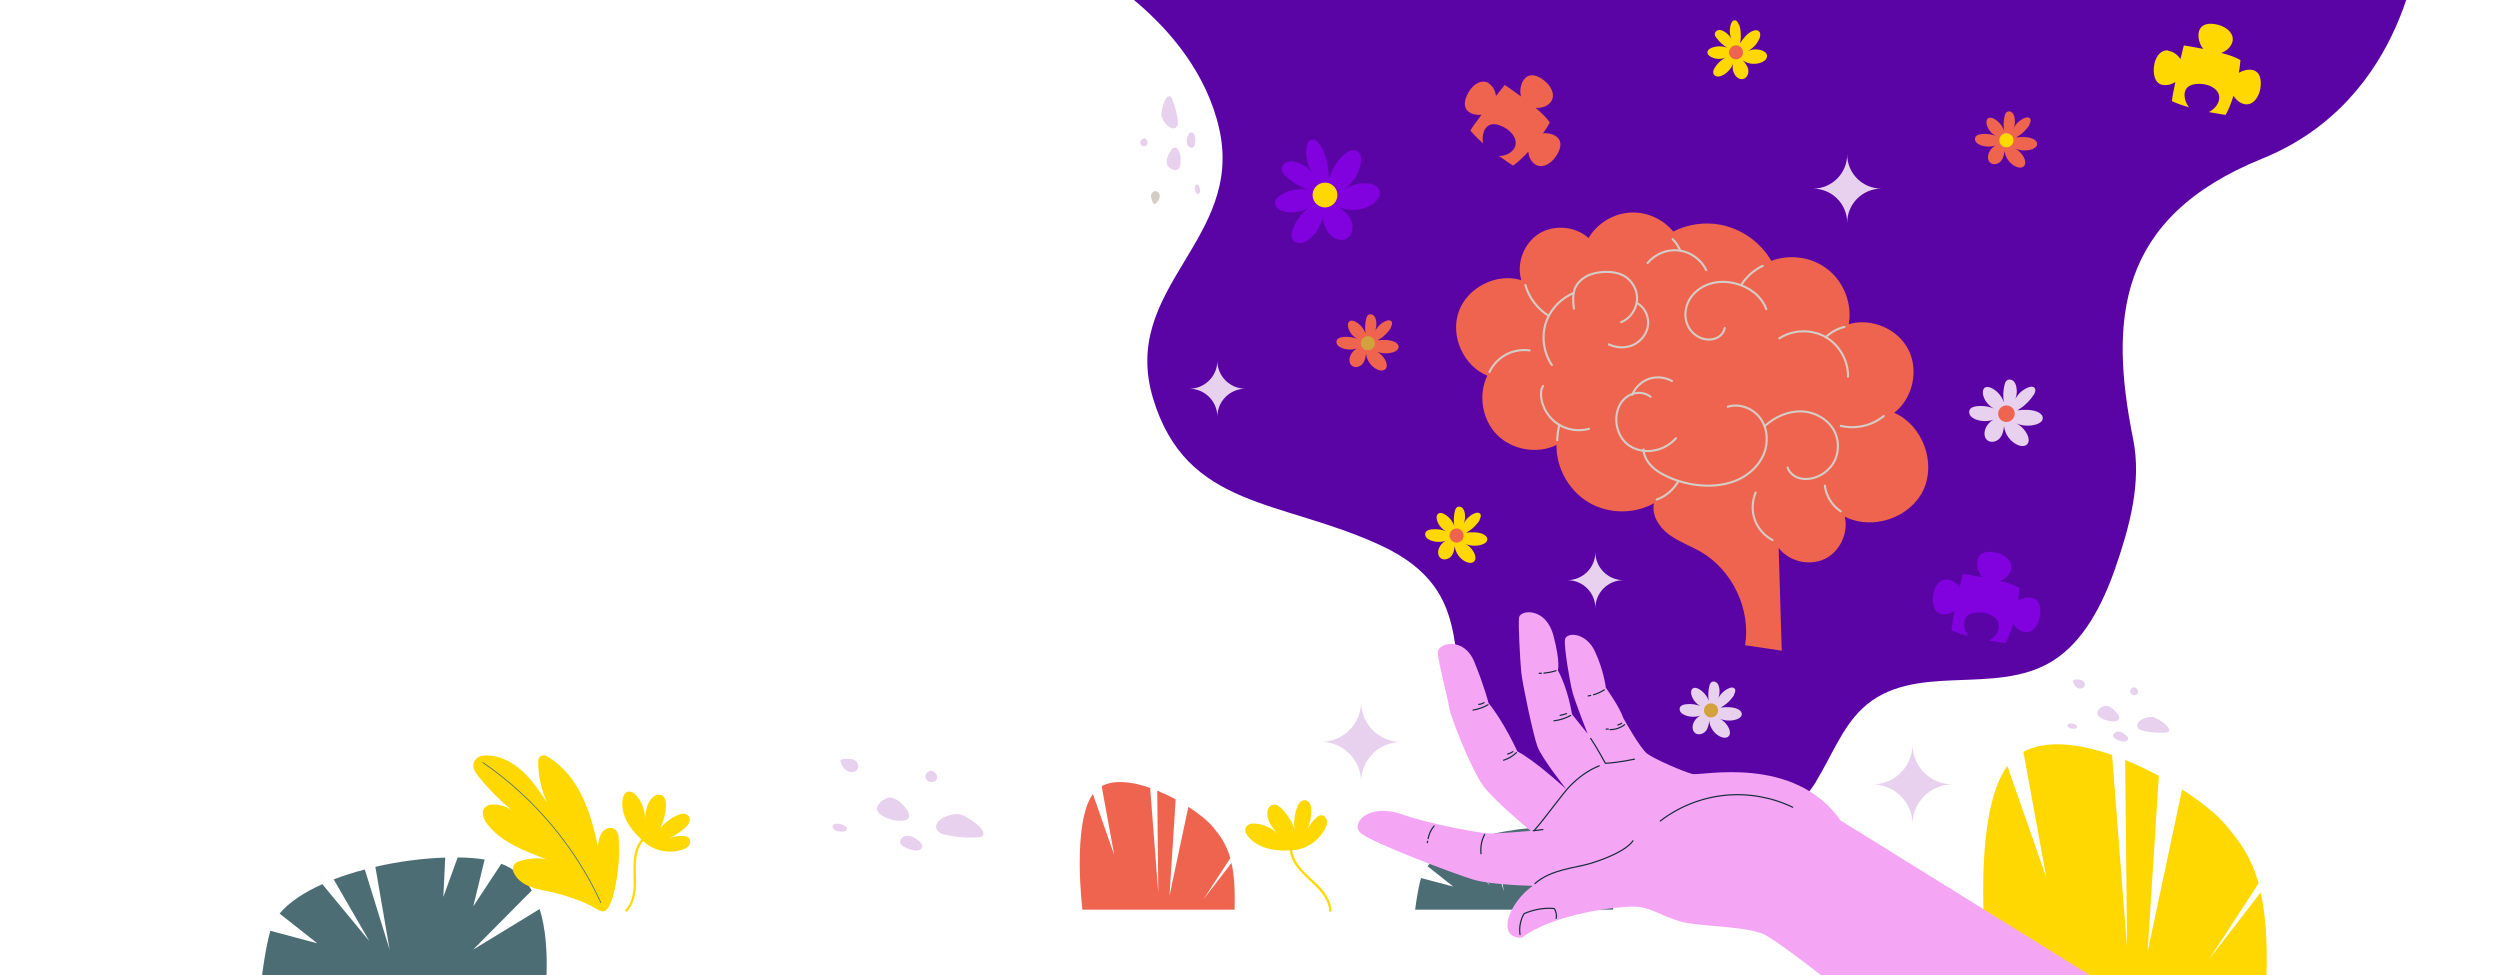 <?xml version="1.0" encoding="UTF-8"?> <svg xmlns="http://www.w3.org/2000/svg" version="1.1" viewBox="0 0 1871.5 730"><defs><style> .st0, .st1 { fill: #ffd801; } .st0, .st2, .st3 { display: none; } .st4 { fill: #4c6d74; } .st5 { fill: #be6a5d; } .st2, .st6 { fill: #5a04a5; } .st7 { stroke: #d4ccc5; stroke-linejoin: round; stroke-width: 1.6px; } .st7, .st8, .st9 { fill: none; } .st7, .st9 { stroke-linecap: round; } .st10 { fill: #ff5732; opacity: .3; } .st11 { fill: #8101df; } .st12 { fill: #f4a6f4; } .st8 { stroke: #4c6d74; stroke-width: .6px; } .st8, .st9 { stroke-miterlimit: 10; } .st13 { fill: #e8d1ee; } .st14 { fill: #ee644e; } .st15 { fill: #d3a13d; } .st16 { fill: #d4ccc5; } .st9 { stroke: #132b3b; stroke-width: .9px; } </style></defs><g id="BACKGROUND" class="st3"><rect class="st11" x="0" y="-2.2" width="1871.5" height="732.2" transform="translate(1871.5 727.8) rotate(-180)"></rect></g><g id="OBJECTS"><g><path class="st2" d="M1359.7,584.6c11.2-18.2,19.2-39.6,34-53.8,38.2-36.6,99.6-8.8,143.2-36.2,22.7-14.3,37-41.6,46.6-69.3,10.6-30.6,16.7-63.8,13.4-96.4-3.3-32.7-16.9-64.7-40-84.1-30-25.2-70.1-25.5-107.2-24.8-232,4.4-464,8.8-696,13.2,1.3,51.8,29.9,101.3,70.8,122.8,65.9,34.6,153.2-.6,209.3,52.2,35.3,33.2,44.9,90,69.8,134,21,37.1,54.3,63.5,90.9,76,18.8,6.4,38.6,9.3,58.2,8,18-1.2,35.3-6.7,53.4-7.3,22.1-.8,40.8-13.6,53.6-34.4Z"></path><path class="st2" d="M1359.7,584.6c11.2-18.2,19.2-39.6,34-53.8,38.2-36.6,99.6-8.8,143.2-36.2,22.7-14.3,37-41.6,46.6-69.3,10.6-30.6,19.9-64.2,13.4-96.4-17.8-88.7-13-165.8,96.7-210.2,109.7-44.5,117.6-164,117.6-164l-1292.1,13.1s24.9,99.1,171.5,148c91.2,30.4,65.7,99,63.2,117.6-8.6,65.4,29.9,101.3,70.8,122.8,65.9,34.6,153.2-.6,209.3,52.2,35.3,33.2,44.9,90,69.8,134,21,37.1,54.3,63.5,90.9,76,18.8,6.4,38.6,9.3,58.2,8,18-1.2,35.3-6.7,53.4-7.3,22.1-.8,40.8-13.6,53.6-34.4Z"></path><path class="st6" d="M1359.7,584.6c11.2-18.2,19.2-39.6,34-53.8,38.2-36.6,99.6-8.8,143.2-36.2,22.7-14.3,37-41.6,46.6-69.3,10.6-30.6,19.9-64.2,13.4-96.4-17.8-88.7-13-165.8,96.7-210.2,109.7-44.5,117.6-164,117.6-164l-1007.6,15.1s90.3,43.3,109.1,126.6-74.6,118.8-49.5,201.9,96,75.3,170.7,110.1,44.9,90,69.8,134c21,37.1,54.3,63.5,90.9,76,18.8,6.4,38.6,9.3,58.2,8,18-1.2,35.3-6.7,53.4-7.3,22.1-.8,40.8-13.6,53.6-34.4Z"></path><path class="st14" d="M818.1,594.3l16,45.7-9.4-51.5c9.3-5,22.7-3.4,36.3,1.3l6.1,78.7-.8-76.6c4.7,1.9,9.4,4.1,13.8,6.5l-4.6,72.1,14.1-66.5c8,5.1,14.5,10.5,18,14.6,5.4,6.5,10.3,12.7,13.4,23.8l-20.2,31,21.1-27.4c1.9,8.5,2.8,19.5,2.3,35h-113.9s-8-64.8,7.9-86.7Z"></path><path class="st1" d="M1502.7,573.4l29.2,83.6-17.2-94.2c16.9-9.2,41.6-6.2,66.4,2.4l11.2,143.9-1.4-140.2c8.6,3.5,17.1,7.5,25.2,11.9l-8.4,131.8,25.8-121.6c14.7,9.4,26.6,19.1,32.9,26.8,9.8,11.9,18.8,23.2,24.4,43.5l-37,56.7,38.6-50c3.4,15.5,5.1,35.7,4.3,63.9h-208.4s-14.7-118.5,14.4-158.6Z"></path><path class="st4" d="M1088.3,664l-19.7-15.6c5-6,12.9-11.1,22.2-15.3l24.5,29.7-18.6-32.1c5.1-2,10.6-3.7,16.2-5.2l12.9,41.8-7.4-43.2c12.3-2.8,25.1-4.4,36.4-4.8l-1,20.4s4.5-12.2,7.5-20.5c5.1,0,9.9.4,14,1.1l-5.9,24.4,14.6-22.2c7.1,2.7,12.2,7.6,15.9,13.9l-30.5,30.8,34.7-21.2c3.1,10.1,4,22.2,3.5,35h-148.2s1.7-14.7,4.4-23.7l24.5,6.5Z"></path><path class="st4" d="M237.7,706.3l-28.4-22.4c7.2-8.6,18.5-16,32-22l35.2,42.6-26.7-46.2c7.4-2.8,15.2-5.3,23.3-7.4l18.6,60.1-10.7-62.1c17.7-4.1,36-6.4,52.3-6.9l-1.4,29.4s6.4-17.5,10.7-29.5c7.4,0,14.2.6,20.2,1.5l-8.5,35.1,21-31.9c10.2,3.9,17.6,10.9,22.8,20l-43.9,44.3,49.8-30.4c4.5,14.5,5.8,31.9,5.1,50.4h-213s2.5-21.1,6.3-34.1l35.2,9.4Z"></path><g><g><path class="st13" d="M1623.8,547.3c-.4.8-1.5,1-2.4,1.1-3.5.2-7,.2-10.5-.2-2-.2-4-.6-6-1-1.1-.3-2.3-.6-3.3-1.2-1-.7-1.7-1.7-1.7-2.9.2-4.7,8.7-7.1,12.4-6.2,2.8.7,13,7.1,11.4,10.5Z"></path><path class="st13" d="M1600.5,518.6c-.2.8-1,1.4-1.9,1.6-1.1.3-2.4,0-3.2-.9-1.7-1.7-.5-4.2,1.7-4.7,2-.4,3.9,2,3.4,3.9Z"></path><path class="st13" d="M1585.3,534.5c.8,1.2,1.6,2.8.8,4.1-.6,1-2,1.3-3.2,1.4-3.7.2-7.5-.8-10.6-2.8-.7-.5-1.5-1.1-1.9-1.9-1.6-3.3,3-6.9,5.9-7,3.5-.1,7.1,3.7,8.9,6.3Z"></path><path class="st13" d="M1589.5,555.1c-3-.2-10.9-3.1-6.2-6.7,2.7-2.1,6.8.5,8.8,2.5,2.4,2.4.3,4.4-2.6,4.2Z"></path><path class="st13" d="M1554.7,544.8c-.3.6-1.1.7-1.7.7-.8,0-1.7,0-2.5-.1-2.1-.3-4.4-2.9-1.4-3.8,1.5-.4,6.9.8,5.6,3.2Z"></path><path class="st13" d="M1559.4,514.8c-.9.7-2.2.8-3.3.5-1.1-.3-2.1-1.1-2.8-2-.7-.9-1.2-2-1.6-3,0-.2-.2-.5,0-.8.4-1.3,5.5-.9,6.7-.4,2.2.9,3.3,4.1,1.1,5.7Z"></path></g><g><path class="st13" d="M736,625.2c-.6,1.2-2.2,1.5-3.5,1.6-5.2.4-10.4.3-15.6-.3-3-.3-5.9-.9-8.9-1.5-1.7-.4-3.4-.8-4.8-1.8-1.4-1-2.5-2.6-2.5-4.3.3-6.9,12.9-10.5,18.4-9.2,4.1,1,19.2,10.5,16.9,15.6Z"></path><path class="st13" d="M701.4,582.9c-.3,1.2-1.5,2.1-2.8,2.4-1.7.4-3.6,0-4.7-1.3-2.4-2.5-.7-6.2,2.5-6.9,2.9-.6,5.8,3,5,5.8Z"></path><path class="st13" d="M679,606.3c1.2,1.8,2.3,4.2,1.2,6-.9,1.5-2.9,2-4.7,2.1-5.5.3-11.1-1.2-15.7-4.2-1.1-.7-2.2-1.6-2.7-2.7-2.4-4.8,4.5-10.2,8.8-10.4,5.2-.2,10.5,5.4,13.2,9.3Z"></path><path class="st13" d="M685.1,636.7c-4.4-.3-16.1-4.6-9.2-9.9,4.1-3.1,10.1.7,13,3.7,3.5,3.5.4,6.6-3.8,6.3Z"></path><path class="st13" d="M633.6,621.5c-.5.8-1.6,1-2.5,1-1.2,0-2.5,0-3.7-.2-3.1-.4-6.5-4.3-2.1-5.6,2.2-.6,10.2,1.1,8.3,4.7Z"></path><path class="st13" d="M640.7,577.1c-1.4,1-3.2,1.2-4.9.7-1.6-.5-3.1-1.6-4.1-2.9-1.1-1.3-1.8-2.9-2.4-4.5-.1-.4-.3-.8-.1-1.1.6-1.9,8.2-1.4,9.9-.6,3.3,1.3,4.8,6.1,1.7,8.4Z"></path></g><g><path class="st13" d="M875.5,72c.9,0,1.5,1,1.8,1.9,1.4,3.2,2.5,6.6,3.3,10,.5,2,.8,4,1.1,6,.1,1.2.2,2.4,0,3.5-.3,1.1-1.1,2.2-2.2,2.5-4.5,1.4-9.6-5.8-10.1-9.6-.3-2.8,2.3-14.6,6.1-14.3Z"></path><path class="st13" d="M856.4,103.6c.9,0,1.7.5,2.1,1.2.6,1,.8,2.3.3,3.3-1.1,2.1-3.8,1.9-4.9,0-1.1-1.7.6-4.4,2.5-4.5Z"></path><path class="st13" d="M876.5,112.6c.8-1.2,2.1-2.4,3.6-2.1,1.2.2,1.9,1.4,2.4,2.5,1.5,3.4,1.8,7.3.9,11-.2.9-.5,1.7-1.1,2.4-2.5,2.6-7.5-.5-8.6-3.2-1.3-3.2,1.1-7.9,2.9-10.5Z"></path><path class="st13" d="M894.4,101.8c.8,2.9.7,11.3-4.2,8.1-2.9-1.9-1.8-6.6-.6-9.1,1.4-3,4.1-1.7,4.9,1Z"></path><path class="st13" d="M896.5,138c.6,0,1,.8,1.2,1.4.3.8.5,1.6.7,2.4.5,2.1-1.3,5.1-3.1,2.6-.9-1.3-1.6-6.7,1.1-6.3Z"></path><path class="st16" d="M866.6,143.6c1,.6,1.5,1.8,1.6,2.9,0,1.2-.3,2.3-.9,3.3-.6,1-1.4,1.8-2.3,2.6-.2.2-.4.3-.7.4-1.4,0-2.7-4.9-2.7-6.2.1-2.4,2.8-4.5,5-3Z"></path></g></g><g><path class="st1" d="M463.3,628.2c-.3-3.2-.9-6.8-4.4-8.1-2.2-.8-4.6-.2-6.4,1.2-3.7,3-4.4,7.8-4.9,12.2-2.7-12.7-6-25.3-11.6-37-5.9-12.3-14.6-23.5-26.5-30.3-1.2-.7-2.6-.9-3.9-.5-2.6.8-2.8,3.3-2.7,5.4.1,10.1,2.4,20.3,6.5,29.5-5.4-8.1-10.8-16.3-17.9-22.9-8-7.5-18.4-12.9-29.5-12.1-2.5.2-4.8,1.3-6.3,3.3-3.2,4.3-.3,8.9,2.6,12.5,8.1,10.1,17.4,19.2,27.5,27.2-4.8-4.4-11.4-6.8-17.9-6.3-1.5.1-3,.6-4.1,1.5-4.4,3.4-2,9.4,1.1,13.3,10.8,13.6,27.9,20.1,44.2,26.1-7.1-1.3-14.6-.6-21.4,1.9-3.1,1.1-4.6,4.7-3.3,7.8,1.7,3.9,5,7.1,8.8,9.2,5.6,3.1,12,4.1,18.2,5.4,6.9,1.5,13.8,3.5,20.4,6,3.2,1.2,6.4,2.5,9.5,4,2.9,1.3,6.4,4.1,9.5,4.7,7.8,1.6,11.4-26.9,12-32.7.8-7.1.9-14.3.3-21.4Z"></path><path class="st8" d="M361.3,570.7c38.3,26.3,69.2,63,88.6,105.2"></path></g><g><path class="st12" d="M1601.2,961.6c-154.2-176.2-267.3-254.7-279-261.3-11.7-6.6-43.5-6.6-58.9-9.3-15.4-2.7-25.5-11.2-37.6-12.2-12.1-1-63.6,5.2-86.4,23.2-19.8.4-9.7-26.5,8.2-38.9,0,0-30.7-.5-44.5-4.6-13.8-4.1-75.8-27.6-84.2-34.7-8.4-7.1,5.5-23.2,31-14.1,20.9,7.4,57.9,13.8,63.9,14.2,6,.4,32.2-1.9,32.2-1.9,0,0-26-21.4-35-33-9-11.6-25.1-52.4-26.1-59.6-1-7.2-8.2-33.5-8.5-40.8-.3-7.3,19.5-12.5,27.4,6.9,7.7,18.9,10.6,30.8,10.6,30.8,11.3,13.7,21.6,36.2,21.6,36.2,13.2,6.7,36.7,28.4,36.7,28.4,0,0-18.4-23.2-21.7-32.1-3.2-8.9-11.3-47.2-12.1-55.7-.8-8.5-2.4-36.9-1.6-41,1.1-5.6,20-7.7,25.7,13.7,5.4,20.6,3.3,26,3.3,26,7.7,13.8,10.6,32.9,10.6,32.9l11.7,14.6s-9.1-23.1-11.2-30.7c-2.1-7.5-6.5-33.9-5.8-39.7.8-5.9,15.7-5.9,22.5,8.8,6.8,14.7,8.1,27.1,8.1,27.1,0,0,10.2,14.1,13.1,22.7,0,0,12.6,22.9,18.1,26.9,5.5,4,27.1,13.4,33.7,15,6.7,1.6,76-14.8,111,34.9l356.4,221.2-133.4,125.9Z"></path><g><path class="st9" d="M1149,661.5c11.9-10.7,30.2-11.7,41.5-15.1,27.7-8.5,31.9-17,31.9-17"></path><path class="st9" d="M1147.8,621.9c2.4-.3,4.8-.6,7.2-.9"></path><path class="st9" d="M1197.2,573.3c-8.2,3.2-15.5,8.7-21.7,14.9-6.2,6.3-17.7,23-27.1,33.6"></path><path class="st9" d="M1135.2,563.4c-2.7,2.6-6,4.6-9.6,5.7"></path><path class="st9" d="M1132.6,562.7c-1.2.8-2.6,1.4-4,1.8"></path><path class="st9" d="M1113.9,527.6c-3.5,2-7.3,3.3-11.2,4"></path><path class="st9" d="M1175.8,535.6c-3.9,2.1-8.1,3.5-12.5,4"></path><path class="st9" d="M1172.7,534.2c-1.6.6-3.2,1-4.8,1.3"></path><path class="st9" d="M1164.8,502.1c-2.9.9-5.9,1.5-9,1.8"></path><path class="st9" d="M1153.9,504c-.6,0-1.1,0-1.7,0"></path><path class="st9" d="M1216.2,542.5c-3.1,2.4-7,3.7-10.9,3.7"></path><path class="st9" d="M1214,541.4c-.9.6-1.8,1.1-2.9,1.3"></path><path class="st9" d="M1204,545.8c-.5,0-1,0-1.6,0"></path><path class="st9" d="M1201,516.4c-2.5,1.6-5.2,2.9-8.1,3.7"></path><path class="st9" d="M1190.8,520.6l-1.9.4"></path><path class="st9" d="M1342,604.3c-15.8-7.6-33.6-10.7-51-8.9-17.4,1.8-34.3,8.5-48.1,19.2"></path><path class="st9" d="M1111.4,624.7c-2.3,4.4-3.3,9.5-2.7,14.4"></path><path class="st9" d="M1073.6,618.3c-2.3,2.7-3.9,6-4.5,9.5"></path><path class="st9" d="M1068.7,629.8c0,.3-.1.7-.2,1"></path><path class="st9" d="M1165,687.5c.4-2.5,0-5.2-1.5-7.4-7.7-.7-15.6.8-22.6,3.9-2.7,4.6-3.8,10.3-3,15.6"></path><path class="st9" d="M1190.8,552.8c3.9,5.6,11,18.6,11,18.6,10.1-.5,21.7-3.1,21.7-3.1"></path><path class="st9" d="M1111,526c-1.2.7-2.6,1.2-4,1.3"></path></g></g><g><path class="st1" d="M932.3,620c.5-1.5,1.9-2.6,3.4-3.1,1.5-.5,3.1-.5,4.7-.3,6.1.6,12,3.5,16.4,7.8-1.8-1.9-3.6-3.9-5-6.1-1.7-2.6-3-5.6-3.1-8.7,0-1.5.1-3.1.8-4.4.7-1.4,2-2.5,3.5-2.8,2.5-.5,4.9,1.3,6.6,3.1,4.2,4.3,7.4,9.4,9.5,15-.7-5.4,0-11,1.9-16,.5-1.4,1.2-2.8,2.2-3.9s2.5-1.8,4-1.6c1.6.2,3,1.5,3.6,3,.7,1.5.8,3.2.8,4.8,0,4.9-1,9.9-2.9,14.5,1.5-3.5,3.8-6.6,6.7-9.2,1-.9,2.1-1.7,3.5-1.8,2.2-.2,4,1.9,4.4,4s-.4,4.3-1.4,6.2c-1.9,3.6-4.6,6.9-7.7,9.4-3.2,2.6-6.9,4.5-10.9,5.7-2.4.7-4.9.8-7.5,1-2.7.2-5.3.2-8,0-2-.1-3.9-.3-5.8-.7-6.7-1.3-13.3-4.3-17.6-9.6-1.5-1.8-2.8-4.2-2-6.4Z"></path><path class="st1" d="M996.8,682.4c-.1-5.8-2.8-11.6-8-17.5-2.2-2.5-4.7-4.8-7.1-7-2.2-2-4.5-4.1-6.5-6.4-5-5.5-7.7-10.9-8-16.2h-1.8c.3,5.8,3.2,11.6,8.5,17.4,2.1,2.3,4.4,4.4,6.6,6.5,2.4,2.2,4.8,4.4,7,6.9,4.9,5.5,7.5,11,7.6,16.3h1.8Z"></path></g><g><path class="st1" d="M469.1,593c1.4-.7,3.2-.4,4.6.3,1.4.7,2.5,1.9,3.5,3.2,3.8,4.9,5.9,11.1,5.7,17.2.1-2.6.3-5.3.9-7.8.7-3.1,2-6.1,4.1-8.3,1-1.1,2.3-2.1,3.8-2.5,1.5-.4,3.1-.3,4.4.6,2.1,1.5,2.4,4.4,2.4,7-.2,6-1.6,11.9-4.2,17.3,3.4-4.2,7.9-7.6,12.9-9.8,1.4-.6,2.8-1.1,4.3-1.1s3.1.6,4,1.8c1,1.3,1,3.2.4,4.7-.6,1.5-1.7,2.8-2.9,3.9-3.6,3.4-7.8,6.2-12.4,8,3.6-1.3,7.4-1.9,11.2-1.6,1.3.1,2.7.3,3.7,1.2,1.6,1.5,1.5,4.2.2,5.9s-3.4,2.7-5.5,3.3c-3.9,1.2-8.1,1.5-12.2,1-4.1-.5-8.1-1.8-11.6-3.9-2.2-1.3-4-3-5.9-4.7-2-1.8-3.8-3.7-5.6-5.7-1.3-1.5-2.5-3.1-3.6-4.7-3.8-5.7-6.1-12.5-5.3-19.3.3-2.3,1.1-4.9,3.2-5.9Z"></path><path class="st1" d="M469,682.7c4.1-4.1,6.4-10.1,7-17.9.2-3.3.2-6.7,0-9.9,0-3-.1-6.1,0-9.1.4-7.4,2.5-13.1,6.1-17l-1.3-1.2c-3.9,4.2-6.1,10.3-6.5,18.1-.2,3.1-.1,6.2,0,9.2,0,3.2.1,6.5,0,9.8-.5,7.4-2.7,13-6.5,16.8l1.2,1.2Z"></path></g></g><g><path class="st14" d="M1418,309c13.9-10.7,18.6-31.7,10.6-47.3-8-15.6-27.8-24-44.6-19,2.6-14.9-3.4-31-15.2-40.6-11.7-9.6-28.7-12.2-42.8-6.8-8-14-22.4-24.1-38.3-27.1-11.8-2.2-24.4-.3-35.1,5.1-7.7-9.3-19.9-14.8-31.9-14.2-12.8.6-25.1,8.1-31.5,19.1-9.9-8.9-25.8-10.3-37.1-3.3-11.3,7.1-17,22-13.3,34.8-18.5-5.6-40.4,5.4-46.8,23.6-6.5,18.2,3.5,40.6,21.4,47.9-7,14.4-3.9,33.1,7.4,44.4,11.3,11.3,30,14.5,44.4,7.5-.3,17.1,9.2,34.1,23.9,42.9,14.7,8.8,34.1,9.1,49.1.7-2,8.9,3.7,17.8,11,23.3,7.3,5.4,16,8.5,23.9,13,23.8,13.8,37.6,42.9,33.3,70,9.1,1.4,18.2,2.7,27.4,4.1-.8-25.6-1.5-51.3-2.3-76.9,7.7,10.1,22.8,13.7,34.3,8.3s18.1-19.5,15.2-31.8c20.4,10.6,48.7,1.1,58.7-19.6,9.9-20.7-.4-48.7-21.5-58Z"></path><g><path class="st7" d="M1141.9,213.4c2.7,9.5,9.1,17.8,17.5,23.1"></path><path class="st7" d="M1161.7,273.2c-6.7-9.9-8.1-23.2-3.5-34.2,3.7-8.8,11.1-16,19.9-19.7"></path><path class="st7" d="M1167.3,318c-.9,3.8-1.4,7.7-1.6,11.5"></path><path class="st7" d="M1155.1,289c-1.7,2.7-1.7,6-1.3,9.1,1.2,7.9,6,15.2,12.7,19.5,6.7,4.3,15.3,5.6,23,3.4"></path><path class="st7" d="M1240.2,374c6.9-2.5,12.7-7.5,16.3-13.9"></path><path class="st7" d="M1230.3,336.5c.3,4.7,2.7,9.1,6.1,12.5,3.3,3.4,7.5,5.8,11.8,7.8,8.1,3.7,16.9,6,25.7,6.6,9.3.7,18.8-.5,27.2-4.3,8.5-3.9,15.7-10.6,19.3-19.2,3.5-8.6,2.9-19-2.5-26.6-5.4-7.6-15.7-11.6-24.5-8.8"></path><path class="st7" d="M1321.2,318.9c7.6-7,17.8-11.4,28.1-10.9,10.3.6,20.5,6.7,24.6,16.2,2.9,6.8,2.6,14.8-.8,21.3-3.4,6.5-10,11.3-17.2,12.7-3.5.7-7.2.5-10.5-.8-3.3-1.4-6.1-4-7.2-7.4"></path><path class="st7" d="M1366.7,252.4c4-3.7,8.8-6.4,14.1-7.7"></path><path class="st7" d="M1332,253.3c10.1-6.6,23.8-7,34.3-1.2,10.5,5.8,17.4,17.8,17.1,29.8"></path><path class="st7" d="M1303.4,213.5c3.8-6.2,9.5-11.3,16.2-14.5"></path><path class="st7" d="M1322.2,231.4c-3.4-9.7-12.7-16.5-22.7-19.1-6.4-1.7-13.3-1.8-19.6.2-6.3,2-12,6.2-15.3,12s-3.9,13.1-1.2,19.1c2.7,6,8.9,10.5,15.6,10.6,2.7,0,5.5-.6,7.7-2.1,2.3-1.5,4-3.9,4.4-6.5"></path><path class="st7" d="M1252.2,179.1c2.4,2.4,4.3,5.3,5.6,8.5"></path><path class="st7" d="M1233.4,196.9c5.6-6.8,14.7-10.5,23.4-9.4,8.7,1,16.7,6.8,20.5,14.7"></path><path class="st7" d="M1115,278.5c2.6-5.5,7-10.1,12.3-13,5.4-2.9,11.6-4,17.7-3.2"></path><path class="st7" d="M1378,382.8c-6.5-4.3-11-11.5-11.9-19.2"></path><path class="st7" d="M1378,318.8c11.1,2.7,23.4-.1,32.2-7.4"></path><path class="st7" d="M1326.9,404.3c-6.1-3.2-11-8.8-13.3-15.3-2.3-6.5-2-13.9.7-20.3"></path><path class="st7" d="M1254.6,328.1c-3.7,4.1-8.6,7.2-14,8.6-7.6,2.1-16.3.8-22.4-4.2-4.5-3.7-7.2-9.3-8-15.1-.6-4.6,0-9.4,2-13.6,2.1-4.2,5.7-7.6,10.2-9,4.4-1.4,9.6-.7,13.2,2.2"></path><path class="st7" d="M1221.9,295.5c2.2-5.5,6.9-9.9,12.5-11.9,5.6-1.9,12-1.3,17.2,1.6"></path><path class="st7" d="M1178.2,231c-.6-5.2-1.1-10.6.9-15.3,1.7-3.9,5-7,8.8-9,3.8-2,8.1-2.8,12.3-3.1,5.4-.3,11,.3,15.7,3,6.2,3.6,10.1,10.9,9.6,18-.5,7.2-5.3,13.9-11.9,16.6"></path><path class="st7" d="M1225.3,226.8c.6.3,1.2.6,1.7,1,5,3.6,7.6,10.3,6.6,16.4-1,6.1-5.4,11.5-11.1,14.1-5.7,2.5-12.5,2.2-18.1-.5"></path></g></g><g><g><path class="st11" d="M988.5,109.2c-1.4-2.6-4-5.5-6.8-4.7-2.3.7-3.3,3.4-3.6,5.7-1.1,7.5,1.1,15.5,5.9,21.4-3-4.7-7.7-8.3-13-10-2.3-.8-4.9-1.2-7.3-.4-2.3.8-4.3,3-4.2,5.5.1,2.1,1.6,3.8,3.1,5.2,4.7,4.5,10.5,8.1,16.7,10.2-7-1.4-14.4,0-20.4,3.9-2.3,1.4-4.5,3.6-4.4,6.3.1,3.2,3.4,5.2,6.5,6,7.1,1.9,15,.2,20.6-4.5-6,4.3-10.7,10.2-13.6,17-1.2,2.9-2,6.4-.1,8.9,1.4,1.9,4,2.6,6.3,2.2,2.3-.4,4.4-1.7,6.2-3.1,6.2-5.1,10.1-12.8,10.5-20.8-1.4,5.8.2,12.3,4.1,16.9,2.9,3.4,7.6,5.8,11.8,4.3,4.8-1.7,6.7-8,5.2-12.8-1.5-4.9-5.6-8.5-9.7-11.4,8.1,3.6,18,2.7,25.4-2.3,3.3-2.3,6.4-6.3,5.1-10.1-1.2-3.4-5.2-4.9-8.7-5.3-6.7-.7-13.7,1.4-19.1,5.5,6.8-4.6,11.8-11.9,13.6-19.9.8-3.4.6-7.6-2.3-9.6-2.9-1.9-6.8-.4-9.5,1.8-2.9,2.3-5.3,5.2-7.2,8.4-1,1.6-1.8,3.2-2.6,4.9-.7,1.6-1.3,3.4-2.2,4.9-.4-1.3-.1-2.9-.2-4.3-.1-1.7-.4-3.4-.7-5-.6-3.3-1.5-6.5-2.8-9.7-.7-1.7-1.5-3.4-2.4-5Z"></path><circle class="st1" cx="991.7" cy="145.9" r="9.3" transform="translate(375.2 936.2) rotate(-60.4)"></circle></g><g><path class="st14" d="M1041.1,245.1c.9-1.4,1.6-3.5.4-4.7-1-.9-2.6-.7-3.8-.2-4,1.6-7.3,4.9-8.9,8.9,1.5-2.8,1.9-6.1,1.3-9.2-.3-1.4-.8-2.7-1.8-3.7s-2.7-1.3-3.9-.5c-1,.6-1.4,1.8-1.7,3-.9,3.6-1,7.4-.4,11.1-1.3-3.8-4.1-7.1-7.6-9-1.3-.7-3-1.2-4.3-.4-1.5,1-1.6,3.2-1.1,4.9,1.1,4,4.1,7.4,8,8.9-3.8-1.8-8-2.4-12.2-1.9-1.7.2-3.7.8-4.4,2.4-.5,1.2-.2,2.7.7,3.7.8,1,2,1.7,3.3,2.2,4.2,1.6,9.1,1.4,13.2-.6-3.3,1-6,3.5-7.2,6.7-.9,2.4-.7,5.4,1.2,7,2.2,1.9,5.8,1.1,7.8-1,2-2.1,2.6-5.1,2.9-8,.5,5,3.7,9.6,8.2,11.8,2.1,1,4.9,1.4,6.4-.3,1.4-1.5,1-3.9.2-5.8-1.6-3.5-4.5-6.4-8.1-7.8,4.2,2.1,9.1,2.5,13.6,1.1,1.9-.6,3.9-1.8,4.1-3.8.1-2-1.7-3.5-3.5-4.2-1.9-.8-4-1.1-6.1-1.2-1,0-2.1,0-3.1,0-1,0-2.1.3-3,.3.5-.5,1.4-.9,2-1.3.8-.5,1.6-1.1,2.3-1.7,1.5-1.2,2.8-2.6,4-4.1.7-.8,1.3-1.7,1.8-2.6Z"></path><path class="st15" d="M1018.7,256.9c0,2.9,2.4,5.3,5.3,5.3s5.3-2.4,5.3-5.3-2.4-5.3-5.3-5.3-5.3,2.4-5.3,5.3Z"></path></g><g><path class="st14" d="M1519.1,93.2c.9-1.4,1.6-3.5.4-4.7-1-.9-2.6-.7-3.8-.2-4,1.6-7.3,4.9-8.9,8.9,1.5-2.8,1.9-6.1,1.3-9.2-.3-1.4-.8-2.7-1.8-3.7s-2.7-1.3-3.9-.5c-1,.6-1.4,1.8-1.7,3-.9,3.6-1,7.4-.4,11.1-1.3-3.8-4.1-7.1-7.6-9-1.3-.7-3-1.2-4.3-.4-1.5,1-1.6,3.2-1.1,4.9,1.1,4,4.1,7.4,8,8.9-3.8-1.8-8-2.4-12.2-1.9-1.7.2-3.7.8-4.4,2.4-.5,1.2-.2,2.7.7,3.7.8,1,2,1.7,3.3,2.2,4.2,1.6,9.1,1.4,13.2-.6-3.3,1-6,3.5-7.2,6.7-.9,2.4-.7,5.4,1.2,7,2.2,1.9,5.8,1.1,7.8-1,2-2.1,2.6-5.1,2.9-8,.5,5,3.7,9.6,8.2,11.8,2.1,1,4.9,1.4,6.4-.3,1.4-1.5,1-3.9.2-5.8-1.6-3.5-4.5-6.4-8.1-7.8,4.2,2.1,9.1,2.5,13.6,1.1,1.9-.6,3.9-1.8,4.1-3.8.1-2-1.7-3.5-3.5-4.2-1.9-.8-4-1.1-6.1-1.2-1,0-2.1,0-3.1,0-1,0-2.1.3-3,.3.5-.5,1.4-.9,2-1.3.8-.5,1.6-1.1,2.3-1.7,1.5-1.2,2.8-2.6,4-4.1.7-.8,1.3-1.7,1.8-2.6Z"></path><path class="st1" d="M1496.7,105c0,2.9,2.4,5.3,5.3,5.3s5.3-2.4,5.3-5.3-2.4-5.3-5.3-5.3-5.3,2.4-5.3,5.3Z"></path></g><g><path class="st13" d="M1522.4,295.7c1.1-1.7,1.9-4.1.5-5.5-1.1-1.1-3-.8-4.5-.2-4.8,1.8-8.7,5.8-10.5,10.5,1.7-3.3,2.3-7.2,1.5-10.9-.3-1.6-.9-3.2-2.2-4.4-1.2-1.1-3.2-1.5-4.6-.6-1.2.7-1.7,2.2-2,3.5-1.1,4.3-1.2,8.8-.5,13.1-1.5-4.5-4.8-8.4-9-10.6-1.6-.8-3.6-1.4-5.1-.5-1.8,1.1-1.9,3.7-1.4,5.8,1.2,4.7,4.9,8.8,9.4,10.5-4.5-2.1-9.5-2.9-14.4-2.3-2.1.3-4.4,1-5.2,2.9-.6,1.4-.2,3.2.8,4.4s2.4,2,3.9,2.6c5,1.9,10.8,1.6,15.6-.8-3.9,1.1-7.1,4.2-8.5,8-1,2.8-.9,6.4,1.4,8.3,2.6,2.2,6.9,1.3,9.2-1.2,2.3-2.5,3.1-6,3.4-9.4.6,5.9,4.4,11.4,9.8,14,2.4,1.2,5.8,1.6,7.6-.4,1.6-1.8,1.2-4.6.2-6.8-1.9-4.1-5.3-7.5-9.5-9.3,4.9,2.5,10.8,2.9,16.1,1.3,2.2-.7,4.7-2.2,4.8-4.5.2-2.3-2-4.1-4.2-5-2.3-.9-4.8-1.3-7.3-1.4-1.2,0-2.5,0-3.7,0-1.2,0-2.4.4-3.6.3.6-.6,1.7-1,2.4-1.6.9-.6,1.8-1.3,2.7-2.1,1.7-1.4,3.3-3.1,4.7-4.8.8-1,1.5-2,2.2-3Z"></path><path class="st14" d="M1495.8,309.7c0,3.4,2.8,6.2,6.2,6.2s6.2-2.8,6.2-6.2c0-3.4-2.8-6.2-6.2-6.2s-6.2,2.8-6.2,6.2Z"></path></g><g><path class="st13" d="M1298,520c.9-1.4,1.6-3.5.4-4.7-1-.9-2.6-.7-3.8-.2-4,1.6-7.3,4.9-8.9,8.9,1.5-2.8,1.9-6.1,1.3-9.2-.3-1.4-.8-2.7-1.8-3.7-1-.9-2.7-1.3-3.9-.5-1,.6-1.4,1.8-1.7,3-.9,3.6-1,7.4-.4,11.1-1.3-3.8-4.1-7.1-7.6-9-1.3-.7-3-1.2-4.3-.4-1.5,1-1.6,3.2-1.1,4.9,1.1,4,4.1,7.4,8,8.9-3.8-1.8-8-2.4-12.2-1.9-1.7.2-3.7.8-4.4,2.4-.5,1.2-.2,2.7.7,3.7.8,1,2,1.7,3.3,2.2,4.2,1.6,9.1,1.4,13.2-.6-3.3,1-6,3.5-7.2,6.7-.9,2.4-.7,5.4,1.2,7,2.2,1.9,5.8,1.1,7.8-1,2-2.1,2.6-5.1,2.9-8,.5,5,3.7,9.6,8.2,11.8,2.1,1,4.9,1.4,6.4-.3,1.4-1.5,1-3.9.2-5.8-1.6-3.5-4.5-6.4-8.1-7.8,4.2,2.1,9.1,2.5,13.6,1.1,1.9-.6,3.9-1.8,4.1-3.8.1-2-1.7-3.5-3.5-4.2-1.9-.8-4-1.1-6.1-1.2-1,0-2.1,0-3.1,0-1,0-2.1.3-3,.3.5-.5,1.4-.9,2-1.3.8-.5,1.6-1.1,2.3-1.7,1.5-1.2,2.8-2.6,4-4.1.7-.8,1.3-1.7,1.8-2.6Z"></path><path class="st15" d="M1275.6,531.8c0,2.9,2.4,5.3,5.3,5.3,2.9,0,5.3-2.4,5.3-5.3s-2.4-5.3-5.3-5.3-5.3,2.4-5.3,5.3Z"></path></g><g><path class="st1" d="M1107.5,389.1c.9-1.4,1.6-3.5.4-4.7-1-.9-2.6-.7-3.8-.2-4,1.6-7.3,4.9-8.9,8.9,1.5-2.8,1.9-6.1,1.3-9.2-.3-1.4-.8-2.7-1.8-3.7-1-.9-2.7-1.3-3.9-.5-1,.6-1.4,1.8-1.7,3-.9,3.6-1,7.4-.4,11.1-1.3-3.8-4.1-7.1-7.6-9-1.3-.7-3-1.2-4.3-.4-1.5,1-1.6,3.2-1.1,4.9,1.1,4,4.1,7.4,8,8.9-3.8-1.8-8-2.4-12.2-1.9-1.7.2-3.7.8-4.4,2.4-.5,1.2-.2,2.7.7,3.7.8,1,2,1.7,3.3,2.2,4.2,1.6,9.1,1.4,13.2-.6-3.3,1-6,3.5-7.2,6.7-.9,2.4-.7,5.4,1.2,7,2.2,1.9,5.8,1.1,7.8-1,2-2.1,2.6-5.1,2.9-8,.5,5,3.7,9.6,8.2,11.8,2.1,1,4.9,1.4,6.4-.3,1.4-1.5,1-3.9.2-5.8-1.6-3.5-4.5-6.4-8.1-7.8,4.2,2.1,9.1,2.5,13.6,1.1,1.9-.6,3.9-1.8,4.1-3.8.1-2-1.7-3.5-3.5-4.2-1.9-.8-4-1.1-6.1-1.2-1,0-2.1,0-3.1,0-1,0-2.1.3-3,.3.5-.5,1.4-.9,2-1.3.8-.5,1.6-1.1,2.3-1.7,1.5-1.2,2.8-2.6,4-4.1.7-.8,1.3-1.7,1.8-2.6Z"></path><path class="st14" d="M1085.1,400.9c0,2.9,2.4,5.3,5.3,5.3s5.3-2.4,5.3-5.3c0-2.9-2.4-5.3-5.3-5.3s-5.3,2.4-5.3,5.3Z"></path></g><g><path class="st1" d="M1301.7,18.5c-.5-1.6-1.6-3.5-3.3-3.3-1.3.1-2.2,1.5-2.6,2.8-1.4,4.1-1.1,8.7,1,12.5-1.2-2.9-3.4-5.4-6.2-7-1.2-.7-2.6-1.2-4-1-1.4.2-2.7,1.2-2.9,2.6-.2,1.2.5,2.3,1.2,3.2,2.2,3,5,5.6,8.2,7.5-3.7-1.5-8-1.5-11.8,0-1.4.6-2.9,1.5-3.1,3-.3,1.8,1.4,3.3,3,4,3.7,1.8,8.3,1.7,11.9-.3-3.8,1.7-7.1,4.5-9.3,8-1,1.5-1.8,3.3-1,4.9.6,1.2,1.9,1.9,3.3,1.9,1.3,0,2.6-.5,3.8-1.1,4-2.2,7-6,8.1-10.4-1.4,3.1-1.2,6.9.5,9.8,1.2,2.2,3.6,4,6.1,3.6,2.8-.4,4.6-3.7,4.2-6.6-.3-2.9-2.2-5.3-4.2-7.4,4.1,2.9,9.7,3.4,14.3,1.4,2.1-.9,4.2-2.8,3.9-5.1-.3-2-2.3-3.3-4.3-3.9-3.7-1.1-7.8-.7-11.2,1.1,4.3-1.8,7.8-5.3,9.7-9.6.8-1.8,1.2-4.2-.2-5.6-1.4-1.4-3.7-.9-5.5,0-1.9,1-3.5,2.3-4.9,3.9-.7.8-1.4,1.6-2,2.4-.6.8-1.1,1.8-1.7,2.5,0-.8.2-1.6.3-2.4.1-1,.2-1.9.2-2.9,0-1.9-.2-3.8-.5-5.7-.2-1-.5-2.1-.8-3.1Z"></path><path class="st14" d="M1296.2,43.2c2.2,1.9,5.5,1.6,7.4-.6s1.6-5.5-.6-7.4c-2.2-1.9-5.5-1.6-7.4.6s-1.6,5.5.6,7.4Z"></path></g><path class="st11" d="M1457.7,433.8c3.6.3,7.1,2.7,9.3,6,1.3-5.9,2.3-10.2,2.3-10.2,0,0,6.5.9,14.6,2.4-3.1-3.5-4.5-8.8-3.5-12.9,1.5-6,7.6-7,14.4-5.3,6.8,1.7,12.2,6.6,10.7,12.6-.9,3.7-4.2,6.9-8.2,8.5,6.1,1.5,11.6,3.3,14.5,5.3-.1,2.7-.5,5.9-1,9.5,3-1.9,6.6-2.8,9.7-2.3,6.1.9,7.6,6.9,6.6,13.9-1.1,6.9-5.5,12.8-11.6,11.8-3.4-.5-6.5-3-8.5-6.2-1.6,5.5-3.5,10.6-5.7,14.5,0,0-5.4-.6-12.6-1.9,4.1-2.1,7.3-6,7.6-10.1.5-6.1-5.6-10.2-12.6-10.8-7-.6-12.9,1.3-13.4,7.4-.3,3.3,1,7.2,3.4,10.2-4.6-1.2-9.1-2.7-12.9-4.4.3-3.1,1.2-8.5,2.4-14.3-2.7,1.7-5.8,2.6-8.5,2.4-6.2-.4-8.2-6.3-7.7-13.3.5-7,4.4-13.2,10.6-12.7Z"></path><path class="st1" d="M1623.1,38.1c3.6.3,7,2.8,9.2,6.1,1.4-5.9,2.5-10.2,2.5-10.2,0,0,6.5,1,14.6,2.6-3-3.6-4.3-8.9-3.3-12.9,1.6-6,7.7-6.9,14.5-5.1s12.1,6.8,10.6,12.7c-1,3.7-4.3,6.9-8.4,8.3,6.1,1.6,11.6,3.5,14.4,5.5-.2,2.7-.6,5.9-1.2,9.4,3-1.8,6.7-2.7,9.7-2.2,6.1,1,7.5,7,6.4,14-1.2,6.9-5.7,12.7-11.7,11.7-3.3-.6-6.5-3.1-8.4-6.4-1.7,5.5-3.7,10.6-5.9,14.4,0,0-5.4-.7-12.6-2.1,4.1-2,7.4-5.9,7.8-10,.6-6.1-5.4-10.2-12.4-11-7-.7-12.9,1.1-13.5,7.2-.3,3.3.9,7.2,3.3,10.2-4.6-1.3-9.1-2.8-12.8-4.6.3-3.1,1.3-8.5,2.6-14.3-2.7,1.7-5.8,2.6-8.6,2.3-6.1-.5-8.1-6.4-7.5-13.4.6-7,4.6-13.1,10.8-12.6Z"></path><path class="st14" d="M1114.2,62.3c3.1,1.8,5.2,5.5,5.7,9.5,3.8-4.8,6.6-8.2,6.6-8.2,0,0,5.5,3.7,12.1,8.6-1.2-4.5-.1-9.9,2.6-13.1,4-4.7,9.9-2.9,15.3,1.6,5.4,4.5,8.1,11.3,4.1,16-2.4,2.9-6.8,4.4-11.1,4,4.8,4.1,9,8.1,10.7,11.1-1.3,2.4-3.1,5.1-5.1,8,3.5-.4,7.2.4,9.7,2.2,5.1,3.5,3.8,9.6-.2,15.3-4,5.8-10.5,9.1-15.6,5.6-2.8-1.9-4.6-5.5-4.9-9.4-3.8,4.2-7.8,8-11.4,10.5,0,0-4.6-2.9-10.5-7.2,4.6,0,9.2-2.2,11.3-5.7,3.2-5.3-.5-11.6-6.5-15.2-6-3.6-12.1-4.5-15.3.8-1.7,2.9-2.2,6.9-1.4,10.6-3.6-3.1-7-6.4-9.6-9.6,1.6-2.7,4.8-7.1,8.4-11.8-3.1.4-6.4-.2-8.7-1.6-5.3-3.1-4.6-9.2-1-15.3,3.5-6.1,9.8-9.9,15.1-6.8Z"></path><path class="st13" d="M1431.7,557.2h0c0,16.6,13.4,30,30,30h0c-16.6,0-30,13.4-30,30h0c0-16.6-13.4-30-30-30h0c16.6,0,30-13.4,30-30Z"></path><path class="st13" d="M1018.9,525.4h0c0,16.6,13.4,30,30,30h0c-16.6,0-30,13.4-30,30h0c0-16.6-13.4-30-30-30h0c16.6,0,30-13.4,30-30Z"></path><path class="st13" d="M1194.3,413.3h0c0,11.6,9.4,21,21,21h0c-11.6,0-21,9.4-21,21h0c0-11.6-9.4-21-21-21h0c11.6,0,21-9.4,21-21Z"></path><path class="st13" d="M1382.8,115.6h0c0,14.2,11.5,25.6,25.6,25.6h0c-14.2,0-25.6,11.5-25.6,25.6h0c0-14.2-11.5-25.6-25.6-25.6h0c14.2,0,25.6-11.5,25.6-25.6Z"></path><path class="st13" d="M911.3,270h0c0,11.6,9.4,21,21,21h0c-11.6,0-21,9.4-21,21h0c0-11.6-9.4-21-21-21h0c11.6,0,21-9.4,21-21Z"></path></g><rect class="st0" x="335.8" y="679.7" width="1200.5" height="50.3"></rect></g><g id="_Слой_4" data-name="Слой_4"><rect class="st5" x="908.3" y="917.3" width="156.8" height="98.6"></rect><rect class="st10" x="1019.3" y="917.3" width="156.8" height="98.6"></rect></g></svg> 